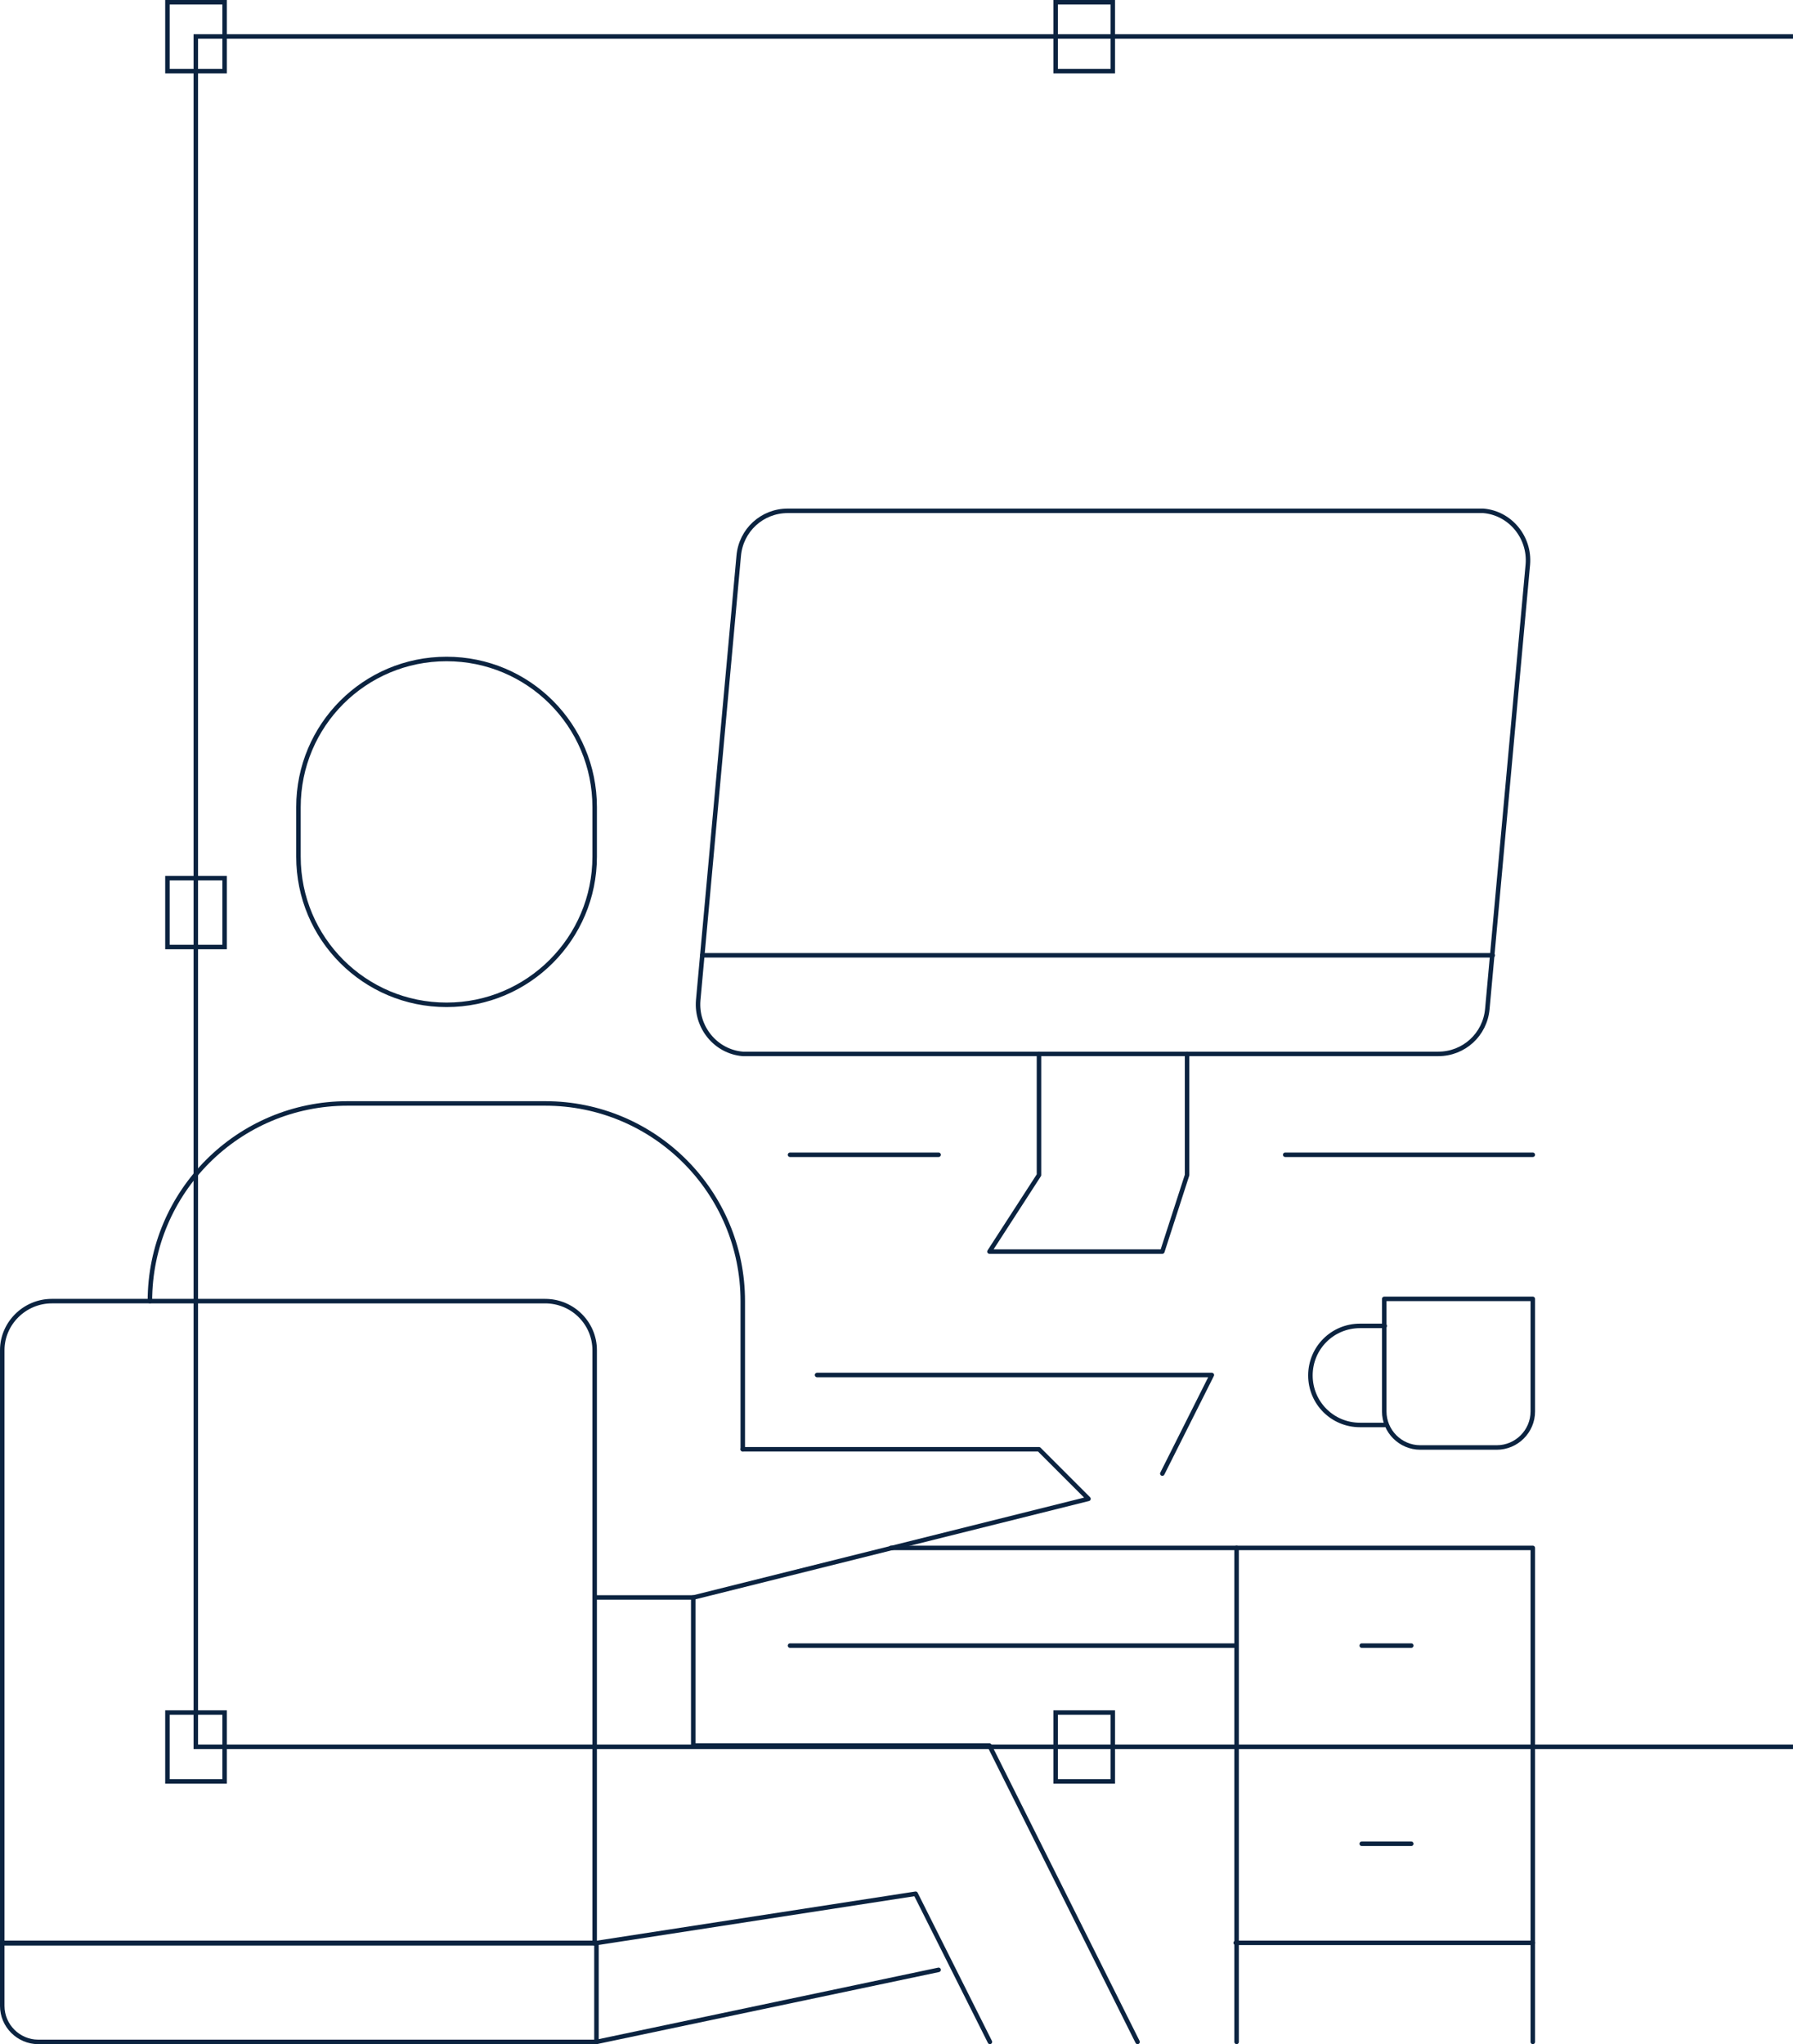 <?xml version="1.0" encoding="utf-8"?>
<!-- Generator: Adobe Illustrator 26.3.1, SVG Export Plug-In . SVG Version: 6.00 Build 0)  -->
<svg version="1.1" id="Layer_1" xmlns="http://www.w3.org/2000/svg" xmlns:xlink="http://www.w3.org/1999/xlink" x="0px" y="0px"
	 viewBox="0 0 398.3 453.9" style="enable-background:new 0 0 398.3 453.9;" xml:space="preserve">
<style type="text/css">
	.st0{fill:none;stroke:#0B2340;stroke-linecap:round;stroke-linejoin:round;}
	.st1{fill:none;stroke:#0B2340;stroke-miterlimit:10;}
</style>
<g id="Group_819" transform="translate(52.5 -254.563)">
	<g id="Group_817" transform="translate(-1594 -300)">
		<path id="Path_793" class="st0" d="M1640.7,777.7L1640.7,777.7c-18.2,0-32.9-14.7-32.9-32.9c0,0,0,0,0,0v-11
			c0-18.2,14.7-32.9,32.9-32.9l0,0l0,0c18.2,0,32.9,14.7,32.9,32.9c0,0,0,0,0,0v11C1673.6,762.9,1658.9,777.7,1640.7,777.7
			C1640.7,777.7,1640.7,777.7,1640.7,777.7z"/>
		<path id="Path_794" class="st0" d="M1706.5,876.4v-32.9c0-24.2-19.6-43.9-43.9-43.9c0,0,0,0,0,0h-43.9
			c-24.2,0-43.9,19.6-43.9,43.9"/>
		<path id="Path_795" class="st0" d="M1707.6,788.6H1861c5.7,0,10.4-4.3,10.9-10l9-98.7c0.5-6-3.9-11.4-9.9-11.9c-0.3,0-0.7,0-1,0
			h-153.5c-5.7,0-10.4,4.3-10.9,10l-9,98.7c-0.5,6,3.9,11.4,9.9,11.9C1706.9,788.6,1707.2,788.6,1707.6,788.6z"/>
		<path id="Path_796" class="st0" d="M1805.2,788.6v26.9l-5.5,17h-38.4l11-17v-26.9"/>
		<path id="Path_797" class="st0" d="M1673.6,986.1V854.4c0-6-4.9-10.9-11-10.9H1553c-6,0-11,4.9-11,10.9v131.7H1673.6z"/>
		<path id="Path_798" class="st0" d="M1816.2,898.3h65.8V1008"/>
		<line id="Line_403" class="st0" x1="1717" y1="920" x2="1816" y2="920"/>
		<line id="Line_404" class="st0" x1="1844" y1="920" x2="1855" y2="920"/>
		<path id="Path_799" class="st0" d="M1816.2,1008V898.3h-76.8"/>
		<path id="Path_800" class="st0" d="M1706.5,876.4h65.8l11,11l-87.7,21.9h-21.9"/>
		<path id="Path_801" class="st0" d="M1695.5,909.3v32.9h65.8l32.9,65.8"/>
		<line id="Line_405" class="st0" x1="1882" y1="811" x2="1827" y2="811"/>
		<line id="Line_406" class="st0" x1="1750" y1="811" x2="1717" y2="811"/>
		<line id="Line_407" class="st0" x1="1873.1" y1="766.7" x2="1697.5" y2="766.7"/>
		<path id="Rectangle_361" class="st0" d="M1874,876h-17c-4.4,0-8-3.6-8-8v-25l0,0h33l0,0v25C1882,872.4,1878.4,876,1874,876z"/>
		<path id="Path_802" class="st0" d="M1723,859.9h87.7l-11,21.9"/>
		<path id="Path_803" class="st0" d="M1849.1,849h-5.5c-6.1,0-11,4.9-11,11c0,0,0,0,0,0l0,0c0,6.1,4.9,11,11,11l0,0h5.5"/>
		<line id="Line_409" class="st0" x1="1844" y1="964" x2="1855" y2="964"/>
		<line id="Line_410" class="st0" x1="1816" y1="986" x2="1882" y2="986"/>
		<path id="Rectangle_362" class="st0" d="M1542,986h132l0,0v22l0,0h-124c-4.4,0-8-3.6-8-8V986L1542,986z"/>
		<path id="Path_804" class="st0" d="M1673.6,986.1l71.3-11l16.5,32.9"/>
		<line id="Line_411" class="st0" x1="1674" y1="1008" x2="1750" y2="992"/>
	</g>
	<g id="Group_818" transform="translate(-15.303 255.063)">
		<polyline id="Rectangle_186_00000072250795661802303800000013322462592482720906_" class="st1" points="361.1,387.4 6.3,387.4 
			6.3,7.6 361.1,7.6 		"/>
		<g id="Group_275">
			<g id="Group_273">
				<rect id="Rectangle_187" x="0" y="0" class="st1" width="12.7" height="15.3"/>
				<rect id="Rectangle_188" x="197.3" y="0" class="st1" width="12.7" height="15.3"/>
				<rect id="Rectangle_189" x="197.3" y="379.8" class="st1" width="12.7" height="15.3"/>
				<rect id="Rectangle_190" x="0" y="194.5" class="st1" width="12.7" height="15.3"/>
				<rect id="Rectangle_191" x="0" y="379.8" class="st1" width="12.7" height="15.3"/>
			</g>
		</g>
	</g>
</g>
</svg>

